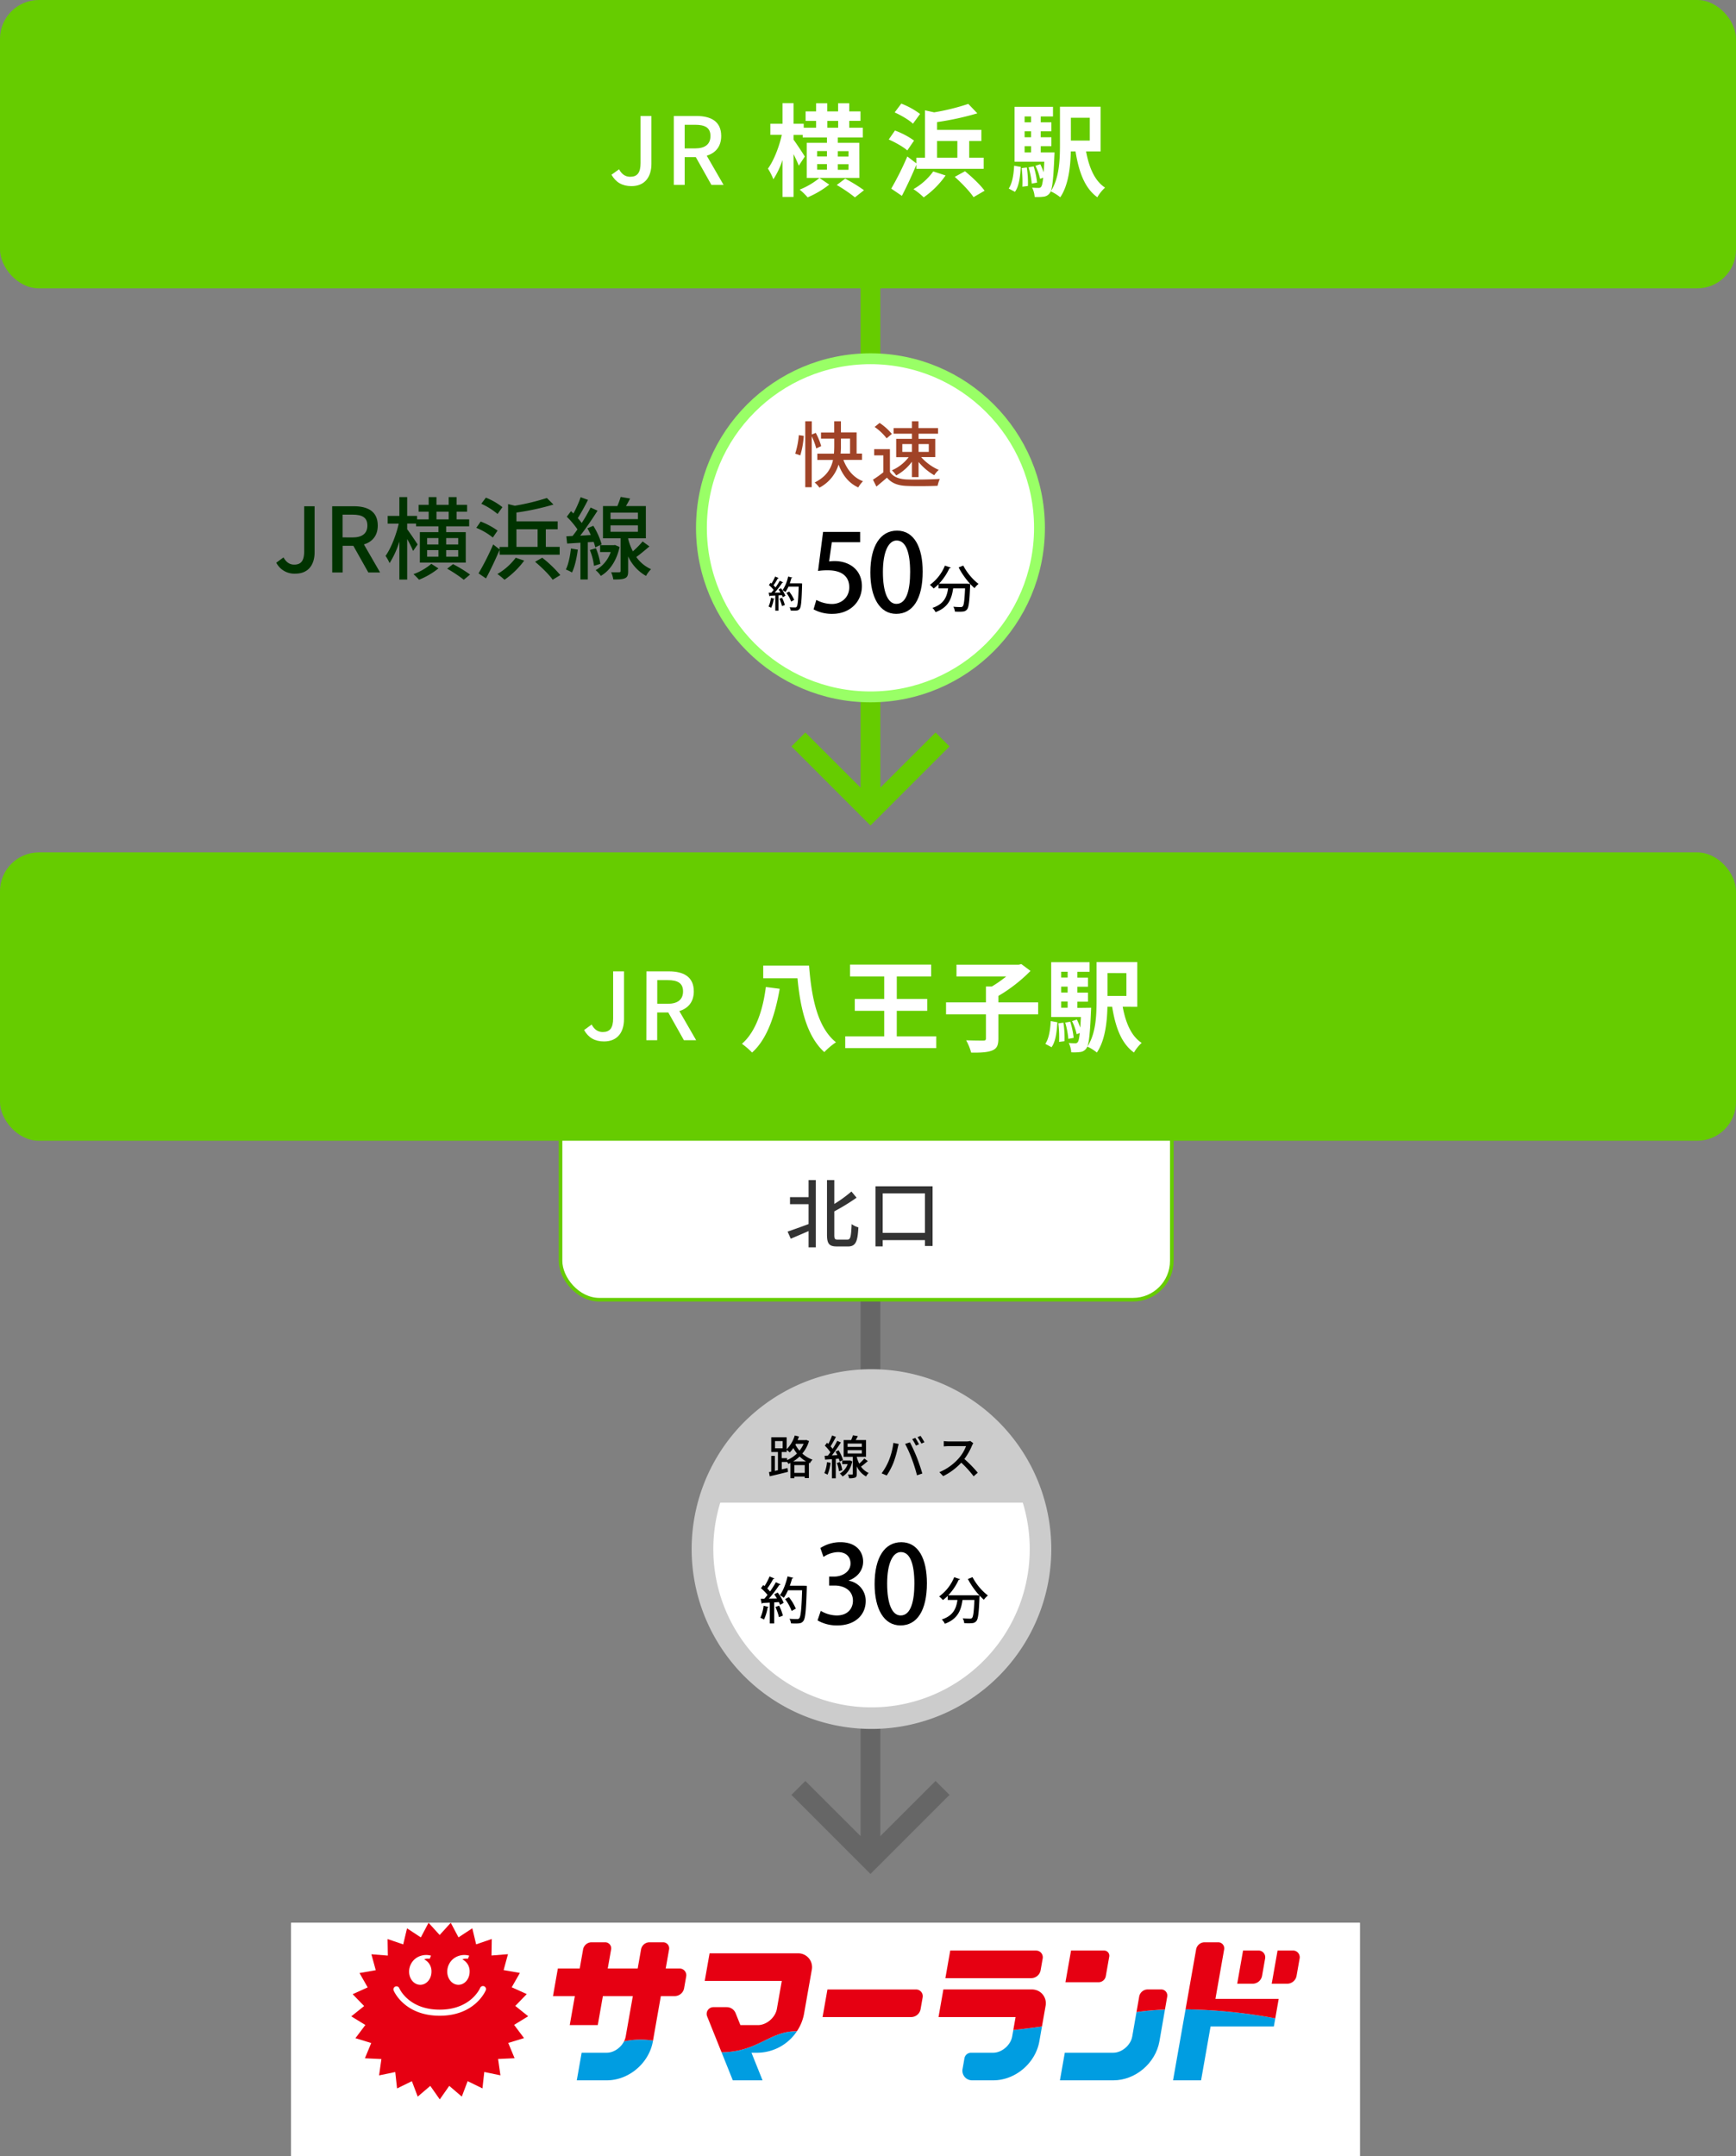 <svg xmlns="http://www.w3.org/2000/svg" xmlns:xlink="http://www.w3.org/1999/xlink" width="960" height="1192" viewBox="0 0 960 1192">
  <rect x="0" y="0" width="960" height="1192" fill="#808080" stroke="none"/>
  <defs>
    <clipPath id="clip-path">
      <rect id="長方形_5" data-name="長方形 5" width="524.506" height="97.644" fill="none"/>
    </clipPath>
  </defs>
  <g id="グループ_4" data-name="グループ 4" transform="translate(194.247 1063)">
    <g id="train_route_4" transform="translate(-193.947 -1064.4)">
      <path id="パス_423" data-name="パス 423" d="M524.77,993.7l-7.71-7.7-30.54,30.48V649.78H475.59v366.7L445.05,986l-7.7,7.7,43.71,43.71Z" fill="#666"/>
      <rect id="長方形_22" data-name="長方形 22" width="338.03" height="159.41" rx="21.46" transform="translate(309.67 560.53)" fill="#fff" stroke="#6c0" stroke-miterlimit="10" stroke-width="2"/>
      <path id="パス_424" data-name="パス 424" d="M328.65,1077.95l-.11,14.05,8.92-14.02h6.46l.45,13.91,8.06-13.97h5.79l-12.36,19.49-6.4.01-.47-14.24-8.93,14.18h-6.59l-.89-19.41Z" fill="#005ca1"/>
      <path id="パス_425" data-name="パス 425" d="M374.74,1077.94h-6.92l-14.94,19.44h5.68l3.1-4.1h10l.72,4.08h5.93Zm-10.47,11.86,5.74-7.55,1.16,7.55Z" fill="#005ca1"/>
      <path id="パス_426" data-name="パス 426" d="M405.66,1077.98l-1.01,3.43-7.65-.01-4.57,15.99-5.96.03,4.57-15.99h-7.73l1.11-3.45Z" fill="#005ca1"/>
      <path id="パス_427" data-name="パス 427" d="M402.19,1097.44l5.62-19.49h17.66l-.94,3.43-11.7.03-1.25,4.22h10.98l-.94,3.43H410.61l-1.38,4.79,12.18.02-1.01,3.55Z" fill="#005ca1"/>
      <path id="パス_428" data-name="パス 428" d="M448.45,1080.56c-.75-2-3.88-2.64-7.29-2.64h-11.5l-5.52,19.48H430l2.22-7.82h5.46c1.45,0,2.08.61,1.55,3.43a31.44,31.44,0,0,0-.33,4.33h6.57c-.66-.63-.5-2.45-.47-3.16s.29-2.61.33-3.84c.06-1.55-.66-2.23-2.6-2.75C448.53,1086.17,449.2,1082.55,448.45,1080.56Zm-10.7,5.56h-4.52l1.36-4.72h3.58c1.31,0,3.56,0,4,1.12.46,1.35-.79,3.48-4.42,3.6Z" fill="#005ca1"/>
      <path id="パス_429" data-name="パス 429" d="M478,1077.94h-6.88L456,1097.39h5.8l3.1-4.1h9.93l.75,4.16h5.93Zm-10.43,11.8,5.71-7.49,1.11,7.49Z" fill="#005ca1"/>
      <path id="パス_430" data-name="パス 430" d="M508.21,1081.16c-1.86-2.79-6.64-3.21-9.37-3.21h-9.59l-5.49,19.45h8.1c5.83,0,9.62-1.15,12.19-2.86C507.67,1092.12,511.07,1085.44,508.21,1081.16Zm-7.82,10.3c-2.11,2-4.23,2.36-9.76,2.45.39-1.45,3.55-12.48,3.55-12.48h3c2.05.11,3.66.25,4.88,1.36,2.05,1.93.2,6.93-1.67,8.67Z" fill="#005ca1"/>
      <path id="パス_431" data-name="パス 431" d="M519.46,1077.98l2.39,14.7,10.78-14.76,5.9-.01-15.13,19.51h-6.24l-4.05-19.44Z" fill="#005ca1"/>
      <path id="パス_432" data-name="パス 432" d="M540.39,1077.92h17.82l-1.02,3.46-11.79.01-1.21,4.16h11.06l-1,3.51-11.1-.02-1.38,4.79,12.29.02-1.09,3.54-18.09.01Z" fill="#005ca1"/>
      <path id="パス_433" data-name="パス 433" d="M557.02,1097.34l5.51-19.42h8.51l5.38,14.62,4.16-14.67h5.49l-5.48,19.44h-8.13l-5.49-15.47-4.37,15.49Z" fill="#005ca1"/>
      <path id="パス_434" data-name="パス 434" d="M587.29,1081.29l.97-3.45,21.45.03-.97,3.46h-7.78l-4.66,16.01h-5.94l4.58-16.04Z" fill="#005ca1"/>
      <path id="パス_435" data-name="パス 435" d="M612.48,1077.87h5.79s-2.93,10.46-3.46,12.7a2.84,2.84,0,0,0,1.33,3.4c1,.46,5.15.85,7.29-.73a7.35,7.35,0,0,0,2.25-3.43c.55-1.72,3.46-11.91,3.46-11.91h5.91s-2.78,9.81-3.5,12.23c-1.3,4.38-5.34,6.5-10.31,7.35-2.81.48-8.2.35-10.78-1.85-2.06-1.75-1.88-4.2-1.3-6.23C609.63,1087.73,612.48,1077.87,612.48,1077.87Z" fill="#005ca1"/>
      <path id="パス_436" data-name="パス 436" d="M656.94,1079.23c-1.24-.93-4.38-1.31-5.4-1.34s-12,0-12,0L634,1097.26h5.92l2.2-7.64h5.73a1.47,1.47,0,0,1,1.36,1.82,40.932,40.932,0,0,0-.47,5.8h6.43a3.291,3.291,0,0,1-.55-2.13c0-1.14.41-3.35.36-5.09-.05-1.37-.92-2-2.55-2.42,2.05-.38,4.61-1.91,5.38-3.46C658.39,1082.91,659,1080.78,656.94,1079.23Zm-6.4,6a7.119,7.119,0,0,1-3.52.87c-1.14.05-3.91,0-3.91,0l1.33-4.68h4.77c1,0,2.21.27,2.61,1.17a2.52,2.52,0,0,1-1.28,2.66Z" fill="#005ca1"/>
      <path id="パス_437" data-name="パス 437" d="M663.15,1077.89l17.69-.01-1.06,3.44-11.59.01-1.26,4.18,11.05.01-1.04,3.43H665.92l-1.37,4.86,12.18-.01-.99,3.51-18.22.03Z" fill="#005ca1"/>
      <path id="パス_438" data-name="パス 438" d="M358.61,1141.46l-12.36.02v-2.89h-4.96v2.87l-11.64.02-.03,3.58,28.99.01Z" fill="#e50012"/>
      <path id="パス_439" data-name="パス 439" d="M354.6,1156.67v-10.18H333.26v10.24h8.39v7.49h-3.47c.36.57.63,1.34.89,1.83a10.633,10.633,0,0,1,.47,2.09,38.979,38.979,0,0,0,4.05-.3,2.82,2.82,0,0,0,2.49-2.94c.06-.84,0-8.25,0-8.25Zm-17.08-3.43v-3.13H350.2v3.09Z" fill="#e50012"/>
      <path id="パス_440" data-name="パス 440" d="M340,1160.1c-.45-.46-3-2.61-3-2.61a40.089,40.089,0,0,1-8.2,6.4,8.553,8.553,0,0,1,2.58,3.21,36.287,36.287,0,0,0,8.62-7Z" fill="#e50012"/>
      <path id="パス_441" data-name="パス 441" d="M350.6,1157.46l-3.05,2.78a29.929,29.929,0,0,0,9.54,7.13,9.229,9.229,0,0,1,.8-2,13.816,13.816,0,0,1,1.31-1.89,24.192,24.192,0,0,1-8.6-6.02Z" fill="#e50012"/>
      <path id="パス_442" data-name="パス 442" d="M378,1117.68s.8-4.58,1.22-7.1c1.63-9.84,15.45-8.11,13.69,2.23l-.83,4.82h13.63s.73-4.58,1.31-7.44c1.93-9.5,15.23-7.44,13.64,2.53-.47,2.91-.95,5-.95,5h5.22c10.16,0,9.72,13.19.52,13.53-2.88.11-5.51.11-8.09.11-3.19,21.75-20.48,35.52-40.86,35.52h-8.67l2.55-14.49h18.71c-5.51,0,10.27,1.39,11.89-7.94.77-4.5,2.34-13.17,2.34-13.17H389.58l-2.1,11.82H373.4l2.16-11.79H365.51l2.42-13.58Z" fill="#e50012"/>
      <path id="パス_443" data-name="パス 443" d="M482.4,1108c4.32,0,7.79,3,7.54,7.37-.53,9.28-5.17,23.76-14.33,31.56a32.781,32.781,0,0,1-11.47,6.59l9.13,13.42H456.71s-15.72-23.12-17.93-26.46c-5.67-8.57,5.87-15.77,11.47-7.65,1.59,2.3,4.41,6.5,4.41,6.5h9c4.29,0,7.25-1.7,8-5.66.47-2.4,2.3-12.12,2.3-12.12H433.3l2.44-13.56S476.36,1108,482.4,1108Z" fill="#e50012"/>
      <path id="パス_444" data-name="パス 444" d="M533.18,1126.27c9.9,0,10.35,13.62-.31,13.61H488.25l2.38-13.58Z" fill="#e50012"/>
      <path id="パス_445" data-name="パス 445" d="M590.69,1108c10.33,0,10.2,13.58-.12,13.53H545.29l2.47-13.62Z" fill="#e50012"/>
      <path id="パス_446" data-name="パス 446" d="M589.41,1126.21c3.43,0,7.94,2.57,7.18,8-1.68,11.9-11.51,32.51-39.91,32.51H537.22l2.52-14.52h30.63c3,0,7.14-1.25,8-5.27.49-2.38,1.36-7.09,1.36-7.09H542.06l2.4-13.56Z" fill="#e50012"/>
      <path id="パス_447" data-name="パス 447" d="M606.87,1111.97l-.48-2.66,2.57,1.1-.01-2.71,2.27,1.51.45-2.73,1.96,1.92.91-2.56,1.56,2.16,1.37-2.35,1.16,2.42,1.8-2.12.7,2.64,2.14-1.75.22,2.69,2.49-1.41-.27,2.71,2.65-.92-.72,2.59,2.77-.44-1.18,2.42,2.82.06-1.56,2.17,2.71.51-1.9,1.9,2.63.98-2.24,1.55,2.44,1.35-2.48,1.2,2.13,1.76-2.66.69,1.77,2.11-2.74.24,1.44,2.38-2.8-.16,1.04,2.62-2.72-.71.48,2.77-2.56-1.22.18,2.89-2.35-1.63-.47,2.71-1.99-1.9-.93,2.54-1.6-2.12-1.34,2.38-1.15-2.39-1.78,2.04-.72-2.59-2.1,1.78-.27-2.7-2.46,1.34.27-2.68-2.7.97.72-2.67-2.79.44,1.15-2.47-2.82-.03,1.59-2.19-2.8-.47,1.95-1.95-2.63-.91,2.27-1.61-2.57-1.34,2.62-1.22-2.19-1.79,2.69-.71-1.83-2.09,2.77-.24-1.36-2.35,2.77.16-.99-2.51Z" fill="#e50012"/>
      <path id="パス_448" data-name="パス 448" d="M624.1,1152.17c13.33-.07,13.94-7.61,14.16-9,.73-4.35,2.45-14.18,3.55-20.55,1.8-10.44,15.21-7.65,13.56,1.77-.31,1.71-1.19,6.94-1.7,10-1.14,6.83-9.88,32.26-40.8,32.26H595.13l2.5-14.46S619,1152.2,624.1,1152.17Z" fill="#e50012"/>
      <path id="パス_449" data-name="パス 449" d="M661.14,1113.94c1.74-9.13,15.4-7.71,13.66,2.72-.4,2.36-2,10.32-2,10.32h33.09c9.36,0,10.2,13.61-.83,13.58H670.37l-4.94,26.24h-14S660.54,1117.06,661.14,1113.94Z" fill="#e50012"/>
      <path id="パス_450" data-name="パス 450" d="M693.67,1108.85a6.63,6.63,0,0,1,6.65,6.62v.12a6.78,6.78,0,1,1-6.65-6.74Z" fill="#e50012"/>
      <path id="パス_451" data-name="パス 451" d="M709.81,1108.81a6.63,6.63,0,0,1,6.63,6.65v.12a6.82,6.82,0,1,1-6.63-6.77Z" fill="#e50012"/>
      <path id="パス_452" data-name="パス 452" d="M349,1123.94h6.85v-12.4H346v-1.12h12.59v-3.54H346v-2.67h-4.18v2.72h-12v3.53h12v1h-8.81v12.38h5.63c-1.3,1.45-7.4,4.55-9.84,5.69.58.71.78,1,1.3,1.56a21.446,21.446,0,0,1,1.31,1.87,61.658,61.658,0,0,0,10.42-6.18v6.58h4.16v-6.74c.83.87,6.79,5,11,6.07a7.569,7.569,0,0,1,1.64-2.42,9.088,9.088,0,0,0,1.36-1.23,35.672,35.672,0,0,1-10.99-5.1Zm-12-9.37h4.77v1.37H337Zm4.82,5.85h-4.88v-1.56h4.88Zm4.26-5.85h5.59v1.37h-5.59Zm0,4.29h5.55v1.56h-5.55Z" fill="#e50012"/>
      <path id="パス_453" data-name="パス 453" d="M252.59,1136.33l-5.21,3.71,6,2.12-4.49,4.46,6.38,1.09-3.66,5.18,6.49-.17-2.77,5.83,6.42-1.25-1.66,6,6.15-2.23-.6,6.26,5.65-3.32.55,6.32,4.83-4.14,1.66,6,4.16-4.9,2.66,5.77,3.21-5.5,3.66,5,2.16-6,4.44,4.36,1.17-6.21,5.26,3.54-.17-6.43,5.77,2.62-1.16-6.15,6.2,1.63-2.32-6,6.37.49-3.33-5.5,6.38-.49-4.21-4.9,6.21-1.64-5.05-4.08,5.77-2.67-5.6-3.16,5.26-3.54-6.09-2.12,4.49-4.47-6.44-1,3.72-5.18H314.4l2.72-5.66-6.37,1.2,1.6-6.1-6,2.29.61-6.26-5.6,3.21-.55-6.27-4.94,4.2-1.66-6.1-4.1,5-2.72-5.78-3.16,5.55-3.71-5.11-2.16,6-4.44-4.47-1.05,6.33-5.27-3.6-.05,6.26-5.72-2.45,1.22,6.21-6.2-1.74,2.21,6-6.26-.44,3.27,5.45-6.38.6,4.22,4.84-6.21,1.69,5.05,4-5.83,2.72Zm21.73-22.3a4.67,4.67,0,0,1,3.7-2.25,4.83,4.83,0,0,1,4,2.14,5.32,5.32,0,0,1,1,3.2,7.573,7.573,0,0,1-.11,1.26,6.25,6.25,0,0,1-2.24,3.8,4.3,4.3,0,0,0,1.85-1.21l.21-.2c.53-.49,2.85-3.31,3.67-4.4,2.36-3.11,4.93-6.12,8.2-5.77,2.61-.18,4.43,2,5.27,4.09a7.16,7.16,0,0,1-1.19,6.7,4.77,4.77,0,0,1-3.26,1.5,4.119,4.119,0,0,1-3-1.17,6.34,6.34,0,0,1-1.87-4.54,5.33,5.33,0,0,1,.55-2.45,6.19,6.19,0,0,1,2.88-2.84,4,4,0,0,0-2.62,1,25.09,25.09,0,0,0-4.6,5.09c-.6.79-3.67,4.76-5.5,5.41a5.63,5.63,0,0,1-5.41-.76c-1.95-1.69-3.66-5.44-1.53-8.63Zm-7.58,1.12a.75.75,0,0,1,.73-.19,1.2,1.2,0,0,1,.74.93,24,24,0,0,0,4,8,18.47,18.47,0,0,0,9.05,6.25,16.69,16.69,0,0,0,11.38-.64,19.09,19.09,0,0,0,9.5-8.77,28.246,28.246,0,0,0,2.09-5.06.91.91,0,0,1,1.1-.64c.36.1.69.51.45,1.34a25.32,25.32,0,0,1-4.1,8.15,22.069,22.069,0,0,1-9.24,6.87,20.39,20.39,0,0,1-10.56.57A18.709,18.709,0,0,1,274,1128a23.629,23.629,0,0,1-7.46-11.74,1.12,1.12,0,0,1,.2-1.11Z" fill="#e50012"/>
      <path id="パス_454" data-name="パス 454" d="M524.77,414.06l-7.71-7.71-30.54,30.49V70.14H475.59v366.7l-30.54-30.49-7.7,7.71,43.71,43.71Z" fill="#6c0"/>
      <circle id="楕円形_9" data-name="楕円形 9" cx="93.47" cy="93.47" r="93.47" transform="translate(387.59 199.73)" fill="#fff" stroke="#9f6" stroke-miterlimit="10" stroke-width="6"/>
      <rect id="長方形_23" data-name="長方形 23" width="960" height="159.41" rx="21.46" transform="translate(-0.3 472.65)" fill="#6c0"/>
      <rect id="長方形_24" data-name="長方形 24" width="960" height="159.41" rx="21.46" transform="translate(-0.3 1.4)" fill="#6c0"/>
      <circle id="楕円形_10" data-name="楕円形 10" cx="93.47" cy="93.47" r="93.47" transform="translate(388.16 764.33)" fill="#fff"/>
      <path id="パス_455" data-name="パス 455" d="M481.63,758.36A99.44,99.44,0,1,0,581.06,857.8a99.442,99.442,0,0,0-99.43-99.437Zm0,186.95A87.52,87.52,0,0,1,398,832.15H565.3a87.52,87.52,0,0,1-83.67,113.16Z" fill="#ccc"/>
      <path id="パス_456" data-name="パス 456" d="M446.84,653.82h4V691h-4v-9c-3.47,1.51-7,3-9.85,4.22l-1.75-3.93c2.87-1,7.26-2.54,11.6-4.17V667.13H436.57v-3.88h10.27Zm21.49,32.88c1.79,0,2-1.8,2.33-8.55a11.792,11.792,0,0,0,3.72,1.79c-.38,7.72-1.42,10.56-5.72,10.56h-6.18c-4.21,0-5.46-1.46-5.46-6.51V653.82h4.05V667a73.764,73.764,0,0,0,9.47-6.88l2.84,3.42a115.754,115.754,0,0,1-12.31,7.55v13c0,2.26.29,2.63,2,2.63Z" fill="#333"/>
      <path id="パス_457" data-name="パス 457" d="M515.41,657.24v33H511.2V687H487.83v3.47h-4V657.24ZM511.2,683V661.16H487.83V683Z" fill="#333"/>
      <path id="パス_458" data-name="パス 458" d="M152.48,312.48l4-2.93c1.54,2.83,3.53,4,5.92,4,3.67,0,5.51-2,5.51-7.36V281.28h5.76v25.44c0,6.56-3.18,11.82-10.63,11.82A11.21,11.21,0,0,1,152.48,312.48Z" fill="#030"/>
      <path id="パス_459" data-name="パス 459" d="M183.39,281.28h12c7.55,0,13.21,2.74,13.21,10.64,0,5.66-3,9-7.65,10.48l8.94,15.5h-6.5l-8.3-14.76h-5.91V317.9h-5.76Zm11.27,17.24c5.32,0,8.2-2.18,8.2-6.6s-2.88-6-8.2-6h-5.51v12.57Z" fill="#030"/>
      <path id="パス_460" data-name="パス 460" d="M228.15,306a64.059,64.059,0,0,0-3.28-6.6v22.4h-4.32v-21a49.049,49.049,0,0,1-5.41,11.92,23.858,23.858,0,0,0-2.24-4c3-4.13,5.86-11.48,7.3-17.84h-6.11V286.6h6.46V276.22h4.32V286.6h5.47v1.94h6.41v-4.27h-5.57v-3.78h5.57v-4.27h4.32v4.27h6.75v-4.27h4.38v4.27H258v3.78h-5.8v4.27h6.95v3.82H246.43v3.23h10.83v16.84H231.88V295.59h10.28v-3.23H229.79v-1.49h-4.92V294c1.35,1.74,5,7.16,5.77,8.4Zm14,9.64a41.41,41.41,0,0,1-10.73,6.26,30.843,30.843,0,0,0-3.08-3.08,32.311,32.311,0,0,0,9.89-5.71ZM235.9,302.4h6.26v-3.53H235.9Zm0,6.75h6.26v-3.62H235.9Zm5.17-20.61h6.75v-4.27h-6.75Zm5.36,10.33v3.53h6.66v-3.53Zm6.66,6.66h-6.66v3.62h6.66Zm-2.88,7.75a74.192,74.192,0,0,1,9.44,5.76l-3.48,2.88a72.07,72.07,0,0,0-9.19-6.11Z" fill="#030"/>
      <path id="パス_461" data-name="パス 461" d="M272.23,298.57a36.61,36.61,0,0,0-9.14-5.36l2.43-3.48a43,43,0,0,1,9.34,5Zm3.73,6.86c-2.24,5.21-5,11.08-7.51,15.75l-4.12-2.79a144.828,144.828,0,0,0,8.1-16l3.53,2.73v-1.34h4.71V280.09l3.73.9a127.411,127.411,0,0,0,17.73-4.27l3.63,3.62a138.373,138.373,0,0,1-20.47,4.42v4.87H308.1V294h-6.56v9.74h7.65v4.32H276Zm-1.1-19.87a39.349,39.349,0,0,0-9-5.66l2.53-3.38a37.16,37.16,0,0,1,9.15,5.26Zm14.71,25.78a46,46,0,0,1-10.88,10.58,38.593,38.593,0,0,0-3.93-3.18,34,34,0,0,0,10.14-9Zm-4.28-7.6H297V294H285.29Zm14.26,6a66.319,66.319,0,0,1,10,9.59l-4.23,2.58c-1.88-2.78-6.16-6.95-9.73-9.93Z" fill="#030"/>
      <path id="パス_462" data-name="パス 462" d="M319.24,305.28c-.65,4.67-1.69,9.49-3.23,12.62a24,24,0,0,0-3.38-1.64c1.44-3,2.33-7.4,2.78-11.63Zm5.51-4.12v20.61h-4.07V301.45c-2.69.15-5.17.35-7.36.45l-.44-4,3.48-.2c.84-1.09,1.78-2.34,2.68-3.63a47.841,47.841,0,0,0-5.91-7l2.33-3.08c.45.4.9.84,1.34,1.29a60.106,60.106,0,0,0,4-9l4.07,1.49c-1.74,3.38-3.88,7.35-5.66,10.08a30.4,30.4,0,0,1,2.18,2.69,90.208,90.208,0,0,0,4.92-8.55l3.83,1.74c-2.79,4.42-6.36,9.69-9.59,13.81l5.86-.35a37,37,0,0,0-1.89-3.72l3.28-1.39a40.609,40.609,0,0,1,4.62,10.28L328.89,304a26.642,26.642,0,0,0-.89-3Zm4.47,3.33a38,38,0,0,1,2.48,8.64l-3.52,1.09a33.739,33.739,0,0,0-2.29-8.74Zm13.12-.7c-1.74,7.85-5.52,13.16-10.39,16a14.09,14.09,0,0,0-2.88-3.18,18.16,18.16,0,0,0,8.35-10h-5.86v-3.82h7.6l.64-.1Zm16.49-.3c-2.34,2-5,4.22-7.25,5.86a19.81,19.81,0,0,0,8.14,6.71,18,18,0,0,0-2.78,3.73A23.72,23.72,0,0,1,347.06,309v8.14c0,2.09-.3,3.28-1.74,3.93s-3.43.69-6.46.69a16.9,16.9,0,0,0-1.19-4c2,.05,3.87.05,4.47,0s.74-.15.74-.7V299h-9.74V281.19h7.95a42.006,42.006,0,0,0,1.84-5.07l5.22.89c-.75,1.44-1.54,2.89-2.29,4.18h11V299h-9.78v.35a33.639,33.639,0,0,0,2.58,6.85,49.375,49.375,0,0,0,5.41-5.46Zm-21.51-15.1h15.15v-3.58H337.32Zm0,7h15.15v-3.57H337.32Z" fill="#030"/>
      <path id="パス_463" data-name="パス 463" d="M475.35,295.47v5.69H459.69l-1.48,10.61c.89-.06,1.72-.18,3-.18,8.12,0,15.12,4.75,15.12,13.88,0,8.6-6.59,15.3-16.31,15.3a21.209,21.209,0,0,1-10.43-2.49l1.54-5.22a18.49,18.49,0,0,0,8.65,2.25c5,0,9.55-3.44,9.55-9.25s-3.91-9.37-11.86-9.37a33.358,33.358,0,0,0-5.4.36l2.79-21.58Z"/>
      <path id="パス_464" data-name="パス 464" d="M481,317.88c0-14.59,5.52-23.12,14.76-23.12,9.43,0,14.18,9.13,14.18,22.64,0,15.12-5.46,23.37-14.65,23.37S481,331.58,481,317.88Zm22-.24c0-10.61-2.26-17.43-7.47-17.43-4.51,0-7.59,6.29-7.59,17.43s2.73,17.61,7.47,17.61C501.26,335.25,503,326.89,503,317.64Z"/>
      <path id="パス_465" data-name="パス 465" d="M428,332.41c-.06.14-.18.22-.42.2a17.259,17.259,0,0,1-1.45,4.83,7.853,7.853,0,0,0-1.42-.71,15.929,15.929,0,0,0,1.3-4.8Zm4.79-9.05c-.08.14-.24.2-.5.2a51.8,51.8,0,0,1-4.21,5.51l3.24-.06c-.34-.58-.72-1.16-1.08-1.69.6-.32,1-.5,1.36-.7a17.34,17.34,0,0,1,2.42,4.14c-.63.36-1.05.59-1.47.81a7.766,7.766,0,0,0-.46-1.11l-1.89.12V339h-1.77v-8.35c-1.11.06-2.11.12-2.92.14a.36.36,0,0,1-.32.28l-.42-2h1.46a17.376,17.376,0,0,0,1.29-1.55,18.2,18.2,0,0,0-2.61-2.67l.9-1.27c.16.14.34.28.53.43a26.91,26.91,0,0,0,2-3.86l2,.82a.51.51,0,0,1-.51.18,31.148,31.148,0,0,1-2.37,3.82,14.571,14.571,0,0,1,1.11,1.19,43.451,43.451,0,0,0,2.33-3.7Zm-.66,13.11a23.1,23.1,0,0,0-1.41-4.08l1.49-.5a22,22,0,0,1,1.5,4Zm10.13-12.59,1,.09v.62C443,333.84,442.7,337,441.9,338c-.65.85-1.29,1-3.08,1-.58,0-1.25,0-1.89-.06a3.93,3.93,0,0,0-.6-1.81c1.33.1,2.53.1,3,.1a1,1,0,0,0,.89-.33c.6-.66.9-3.67,1.15-11.19h-5.65a16.888,16.888,0,0,1-1.69,3,12,12,0,0,0-1.57-1.06,21.241,21.241,0,0,0,3.08-7.5l2.31.58a.47.47,0,0,1-.51.24,27.86,27.86,0,0,1-.9,2.92h5.39Zm-6.15,4.57a20.079,20.079,0,0,1,2.77,4.62l-1.67.89a19.7,19.7,0,0,0-2.63-4.75Z"/>
      <path id="パス_466" data-name="パス 466" d="M532.38,314.08a31.49,31.49,0,0,0,8.44,10.14,13.6,13.6,0,0,0-2.22,2.33,29.842,29.842,0,0,1-2.36-2.31,4.492,4.492,0,0,1-.06.86c-.36,8.84-.75,12.12-1.72,13.23a3.06,3.06,0,0,1-2.33,1.16,14,14,0,0,1-1.75.09c-.81,0-1.72,0-2.64-.09a6.08,6.08,0,0,0-.86-2.66c1.72.16,3.33.19,4,.19a1.46,1.46,0,0,0,1.19-.39c.67-.69,1-3.36,1.31-9.94h-6.59c-.77,5.19-2.25,10.39-9.75,13.14a8.78,8.78,0,0,0-1.69-2.36c6.53-2.17,8-6.28,8.64-10.78h-5.31v-2.28a25.949,25.949,0,0,1-2.66,2.33,21.931,21.931,0,0,0-2.09-2,24.57,24.57,0,0,0,8.31-10.64l3.28,1.11a.73.73,0,0,1-.78.31,31.489,31.489,0,0,1-5.78,8.58h15.78l1.5.14a42.73,42.73,0,0,1-6.42-9.14Z"/>
      <path id="パス_467" data-name="パス 467" d="M439.44,252.19a45.392,45.392,0,0,0,2-10.22l2.74.4a47.77,47.77,0,0,1-1.91,10.78Zm11.65-2.86a38.35,38.35,0,0,0-2.51-6.72v28.15H445V234.3h3.62v7.32l2.19-.92a36.14,36.14,0,0,1,3,7.32Zm15,6.32c2.06,5.41,5.56,9.82,10.85,11.81a14.87,14.87,0,0,0-2.62,3.42c-5.29-2.39-8.71-6.84-10.9-12.64A21.41,21.41,0,0,1,452.84,271a15.481,15.481,0,0,0-2.63-2.86c6.56-3.26,9.15-7.8,10.14-12.45h-8.67v-3.5h9.19c.12-1.51.16-3,.16-4.41v-3.86h-7.32V240.5H461v-6.2h3.73v6.16h8.67v11.69h3v3.5Zm-1.36-7.91a34.874,34.874,0,0,1-.19,4.41h5.24v-8.27h-5.05Z" fill="#a04327"/>
      <path id="パス_468" data-name="パス 468" d="M491.83,262.29c1.75,2.74,5,4,9.39,4.18s13.24,0,18.2-.28a17.108,17.108,0,0,0-1.23,3.78c-4.49.2-12.48.27-17,.07-5-.19-8.46-1.51-11-4.57-1.87,1.63-3.78,3.22-5.84,4.93l-1.91-3.81a61.4,61.4,0,0,0,5.76-4.1v-9.34h-5.09v-3.42h8.71ZM490,243.72a29.689,29.689,0,0,0-6.64-6.28l2.75-2.22a30.94,30.94,0,0,1,6.79,6.08Zm14,12.93a26.66,26.66,0,0,1-8.71,7.59,13.1,13.1,0,0,0-2.39-2.82,23.54,23.54,0,0,0,9.31-7.28h-6.92V244H504v-2.82H493.86v-3.1H504V234.3h3.62v3.78h10.81v3.1H507.66V244h9.22v10.1h-7.79a27.89,27.89,0,0,0,9.74,7.08,14.592,14.592,0,0,0-2.51,2.94,32,32,0,0,1-8.66-7.32v8.35H504Zm-5.33-5.41H504V246.9h-5.33Zm9-4.34v4.34h5.64V246.9Z" fill="#a04327"/>
      <path id="パス_469" data-name="パス 469" d="M430.87,548.06c-2.27,12.78-6.28,27.23-15.28,35.23a42.371,42.371,0,0,0-5.61-4.84c8.28-7.11,11.84-20.33,13.23-31.39Zm16.23-12.83c1.33,17.22,4.5,34.06,14.89,42.39a39.2,39.2,0,0,0-6.45,5.44c-9.89-9-13.33-24.77-14.83-40.83H421.76v-7Z" fill="#fff"/>
      <path id="パス_470" data-name="パス 470" d="M517.45,574.34v6.5H467.11v-6.5h21.56V560.23H472.39v-6.56h16.28V541.23H469.78v-6.56h44.84v6.56h-19v12.44h16.84v6.56H495.61v14.11Z" fill="#fff"/>
      <path id="パス_471" data-name="パス 471" d="M573.8,562.18h-22v13.33c0,3.83-.83,5.61-3.5,6.67s-6.5,1.22-11.56,1.16a30,30,0,0,0-2.77-6.83c3.83.17,8.11.17,9.39.17s1.55-.28,1.55-1.28V562.18H522.85v-6.62h22.06v-8.78h3.28a68.282,68.282,0,0,0,7.95-5.55H528.63v-6.5H563l1.5-.34,5.06,3.78A86.668,86.668,0,0,1,551.8,552v3.55h22Z" fill="#fff"/>
      <path id="パス_472" data-name="パス 472" d="M577.76,578.51c2-3,2.72-7.72,3-12.61l3.66.66c-.33,5.23-.89,10.56-3.22,13.78Zm25.34-20s-.06,1.5-.11,2.23c-.56,13.33-1.23,18.61-2.56,20.28A4.69,4.69,0,0,1,597.1,583a27.628,27.628,0,0,1-5,.17,13.89,13.89,0,0,0-1.39-5.17,31.077,31.077,0,0,0,3.5.17,1.58,1.58,0,0,0,1.5-.67c.44-.56.78-2,1.11-5l-1.72.67a30.89,30.89,0,0,0-2.56-7.23l2.67-.89a41.79,41.79,0,0,1,1.89,4.5c.11-1.66.22-3.61.33-5.89H581V533.34h21.23v5.33h-6.78v3.23h5.89v5h-5.89v3.27h5.89v5h-5.89v3.44Zm-15.34,8.28a54.77,54.77,0,0,1,.61,10.23l-3,.39a66.449,66.449,0,0,0-.39-10.28Zm-1.22-28.17v3.23h3.56v-3.23Zm3.56,8.23h-3.56v3.27h3.56Zm-3.56,11.66h3.56v-3.44h-3.56Zm5,7.73a44.646,44.646,0,0,1,1.89,8.94l-2.94.56a45.691,45.691,0,0,0-1.73-9Zm29-8.28c1.61,8.78,4.73,16.28,10.5,20a22.206,22.206,0,0,0-4.27,5.33c-7-5.05-10.23-14-12.06-25.33H612.1c-.17,8.39-1.28,18.67-5.84,25.33a24.392,24.392,0,0,0-5.27-3.28c4.72-7,5.11-17.39,5.11-25.44V533.28h22.5V558Zm-8.39-18.61V552H622.6V539.4Z" fill="#fff"/>
      <path id="パス_473" data-name="パス 473" d="M322.7,570.86l4.18-3.05c1.61,3,3.67,4.14,6.15,4.14,3.83,0,5.74-2.07,5.74-7.65V538.41h6v26.46c0,6.82-3.31,12.29-11.06,12.29C328.59,577.16,325.08,575.05,322.7,570.86Z" fill="#fff"/>
      <path id="パス_474" data-name="パス 474" d="M357.17,538.41h12.45c7.86,0,13.75,2.84,13.75,11.06,0,5.89-3.16,9.4-8,10.9l9.3,16.12H377.9l-8.63-15.34h-6.15v15.34h-6Zm11.73,17.93c5.53,0,8.52-2.28,8.52-6.87s-3-6.21-8.52-6.21h-5.74v13.08Z" fill="#fff"/>
      <path id="パス_475" data-name="パス 475" d="M474.93,99.79H445.81V80.34H457V77.4H443.59V76h-5.06v2.62c1.5,2,5.39,7.89,6.23,9.33L441.42,93c-.61-1.66-1.72-4.05-2.89-6.39v23.67h-6.11V89.84a44.078,44.078,0,0,1-5.05,10.67,32.638,32.638,0,0,0-3-5.89c3.22-4.39,6.22-12.05,7.66-18.67H425.7V69.84h6.72V58.45h6.11V69.84h5.62V72H451V68.23h-5.8V63H451V58.5h6.16V63h6V58.5h6.17V63h6.22v5.22h-6.22V72h7.5v5.4H463v2.94h11.89Zm-16.67,3.67a52.3,52.3,0,0,1-11.95,7.05,35.6,35.6,0,0,0-4.39-4.27,42.1,42.1,0,0,0,10.95-6.45ZM451.54,87.9H457v-3h-5.44ZM457,95.23V92.12h-5.44v3.11ZM457.2,72h6V68.23h-6Zm9.89,28.17a88.51,88.51,0,0,1,10.39,6.39l-5,3.95a83.82,83.82,0,0,0-10.06-6.84Zm1.84-15.22H463v3h5.89Zm0,7.22H463v3.11h5.89Z" fill="#fff"/>
      <path id="パス_476" data-name="パス 476" d="M501.44,84.57c-2.16-1.95-6.72-4.5-10.27-6.06l3.44-4.94a43.74,43.74,0,0,1,10.56,5.55Zm5,7.89c-2.38,5.77-5.27,11.94-8,17.22l-5.89-4a162.788,162.788,0,0,0,8.89-17.78l5,3.83V88.57h4.78V62.4l5.06,1.11a123.389,123.389,0,0,0,18.89-4.67l5,5.22a158.36,158.36,0,0,1-22.28,4.84v4.28h24.5v6.16h-6.72v9.23h8v6.16H506.44Zm-1.88-22.67c-2.06-2-6.56-4.67-10.12-6.23l3.67-4.88A43.41,43.41,0,0,1,508.5,64.4ZM522.61,98.4a48.872,48.872,0,0,1-12.11,12.11,38.172,38.172,0,0,0-5.67-4.55,34.551,34.551,0,0,0,10.95-9.78Zm-4.72-9.83h11.22V79.34H517.89Zm15.45,7.5c3.72,3.05,8.55,7.55,10.83,10.78l-6.11,3.55c-2-3.05-6.61-7.89-10.39-11.22Z" fill="#fff"/>
      <path id="パス_477" data-name="パス 477" d="M557.52,105.63c2-2.95,2.73-7.73,3-12.62l3.66.67c-.33,5.22-.88,10.56-3.22,13.78Zm25.34-19.95s-.06,1.5-.11,2.22c-.56,13.34-1.22,18.61-2.56,20.28a4.7,4.7,0,0,1-3.33,1.95,26.871,26.871,0,0,1-5,.16,13.7,13.7,0,0,0-1.39-5.17,31.068,31.068,0,0,0,3.5.17,1.56,1.56,0,0,0,1.5-.67c.44-.55.78-2,1.11-5l-1.72.67a31,31,0,0,0-2.56-7.22l2.67-.89a39.874,39.874,0,0,1,1.89,4.5c.11-1.67.22-3.61.33-5.89H560.75V60.45H582v5.34h-6.78V69h5.89v5h-5.89v3.28h5.89v4.94h-5.89v3.45ZM567.52,94a55.633,55.633,0,0,1,.62,10.22l-3.06.39a65.259,65.259,0,0,0-.39-10.28ZM566.3,65.79V69h3.56V65.79ZM569.86,74H566.3v3.28h3.56ZM566.3,85.68h3.56V82.23H566.3Zm5,7.72a43.912,43.912,0,0,1,1.89,8.95l-2.94.55a45.691,45.691,0,0,0-1.73-9Zm29-8.28c1.61,8.78,4.72,16.28,10.5,20a22.059,22.059,0,0,0-4.28,5.34c-7-5.06-10.23-14-12.06-25.34h-2.61c-.17,8.39-1.28,18.67-5.83,25.34a24.308,24.308,0,0,0-5.28-3.28c4.72-7.06,5.11-17.39,5.11-25.45V60.4h22.5V85.12Zm-8.4-18.61V79.12h10.45V66.51Z" fill="#fff"/>
      <path id="パス_478" data-name="パス 478" d="M337.85,98l4.19-3c1.6,2.94,3.67,4.13,6.15,4.13,3.82,0,5.74-2.07,5.74-7.65V65.52h6V92c0,6.82-3.31,12.3-11.06,12.3C343.74,104.28,340.23,102.16,337.85,98Z" fill="#fff"/>
      <path id="パス_479" data-name="パス 479" d="M372.32,65.52h12.46c7.85,0,13.74,2.84,13.74,11.06,0,5.89-3.15,9.41-8,10.9l9.31,16.13H393.1l-8.63-15.35h-6.15v15.35h-6Zm11.73,17.93c5.53,0,8.53-2.27,8.53-6.87s-3-6.2-8.53-6.2h-5.73V83.45Z" fill="#fff"/>
      <path id="パス_480" data-name="パス 480" d="M447.08,798.09a19.219,19.219,0,0,1-3.7,6.9,16.65,16.65,0,0,0,5.63,3.38,9.759,9.759,0,0,0-1.47,2l-.52-.2v8.39h-2.3v-.82H439v.9h-2.19v-8.45c-.39.18-.75.36-1.14.52a8.994,8.994,0,0,0-.67-1.06h-3v4.09l3.21-.75.23,2.12c-3.54.9-7.29,1.81-10.08,2.45l-.41-2.32,1.24-.24v-8.7h2v8.29l1.71-.39V804.13h-3.7V796h8.52v6.62A18.51,18.51,0,0,0,439.2,795l2.32.57c-.23.67-.49,1.34-.77,2h4.39l.41-.11Zm-18.79,4h4.21v-4h-4.21Zm6.67,6.54a18,18,0,0,0,5.45-3.67,20.285,20.285,0,0,1-2-3,18.483,18.483,0,0,1-2,2.43,17,17,0,0,0-1.66-1.42v1.16h-2.79v3.42h3Zm10.49.72a18.253,18.253,0,0,1-3.57-2.74,19,19,0,0,1-3.56,2.74Zm-.73,6.33v-4.29H439v4.29Zm-4.93-16.07-.23.46a17.789,17.789,0,0,0,2.25,3.31,15.9,15.9,0,0,0,2.29-3.77Z"/>
      <path id="パス_481" data-name="パス 481" d="M459,810.1a23.12,23.12,0,0,1-1.68,6.57,11.819,11.819,0,0,0-1.75-.85,19.829,19.829,0,0,0,1.44-6.05Zm2.87-2.14v10.72h-2.12V808.12c-1.39.07-2.68.18-3.82.23l-.23-2.1,1.81-.1c.43-.57.92-1.21,1.39-1.89a25.448,25.448,0,0,0-3.07-3.64l1.21-1.6c.23.21.47.44.7.67a30.838,30.838,0,0,0,2.09-4.7l2.12.77a59.974,59.974,0,0,1-2.95,5.25,15.636,15.636,0,0,1,1.14,1.39,47.014,47.014,0,0,0,2.56-4.44l2,.9c-1.45,2.3-3.31,5-5,7.19l3.05-.18a18.484,18.484,0,0,0-1-1.94l1.7-.73a21.349,21.349,0,0,1,2.41,5.35l-1.84.86a14.393,14.393,0,0,0-.46-1.58Zm2.33,1.73a20.41,20.41,0,0,1,1.29,4.5l-1.83.57a17.851,17.851,0,0,0-1.19-4.55Zm6.82-.36c-.91,4.08-2.87,6.85-5.4,8.34a7.862,7.862,0,0,0-1.5-1.65,9.44,9.44,0,0,0,4.34-5.19h-3.05v-2h4l.33-.05Zm8.58-.16c-1.22,1.06-2.59,2.2-3.77,3.05a10.33,10.33,0,0,0,4.23,3.49,9.227,9.227,0,0,0-1.44,1.94,12.36,12.36,0,0,1-5.15-5.61v4.24c0,1.08-.15,1.71-.9,2a8.649,8.649,0,0,1-3.36.36,8.77,8.77,0,0,0-.62-2.07h2.32c.32,0,.39-.07.39-.36v-9.4h-5.06v-9.28h4.13a21.268,21.268,0,0,0,1-2.63l2.71.46c-.38.75-.8,1.5-1.19,2.17h5.71v9.28h-5.09V807a17.493,17.493,0,0,0,1.35,3.57,25.774,25.774,0,0,0,2.81-2.85Zm-11.19-7.85h7.88v-1.86h-7.88Zm0,3.64h7.88V803.1h-7.88Z"/>
      <path id="パス_482" data-name="パス 482" d="M493.74,799.1l2.92.59c-.18.65-.41,1.63-.54,2.2a55.28,55.28,0,0,1-2.28,8,37.76,37.76,0,0,1-3.79,7.22l-2.82-1.19a33,33,0,0,0,4-7.08,39.123,39.123,0,0,0,2.51-9.74Zm6.49.56,2.66-.87c1.06,1.93,2.76,5.68,3.8,8.29s2.35,6.51,3.05,8.94l-2.95,1a86.49,86.49,0,0,0-2.82-9A68.084,68.084,0,0,0,500.23,799.66Zm7.67.21-1.68.73a30.586,30.586,0,0,0-2.07-3.57l1.69-.7a33,33,0,0,1,2.06,3.54Zm3-1.14-1.68.75a29.329,29.329,0,0,0-2.12-3.56l1.65-.7C509.43,796.2,510.41,797.8,510.9,798.73Z"/>
      <path id="パス_483" data-name="パス 483" d="M537.2,800.62A35.251,35.251,0,0,1,533,808a66.875,66.875,0,0,1,7.39,7.57l-2.27,2a58.079,58.079,0,0,0-6.85-7.54,33.868,33.868,0,0,1-10,7.44l-2.09-2.2a29,29,0,0,0,10.62-7.57,21.222,21.222,0,0,0,4.11-6.82h-9.48c-1,0-2.41.13-2.82.15v-2.91c.52.07,2,.18,2.82.18H534a8,8,0,0,0,2.25-.26l1.68,1.24a8.9,8.9,0,0,0-.73,1.34Z"/>
      <path id="パス_484" data-name="パス 484" d="M469.06,875.29a11.24,11.24,0,0,1,9.37,11.32c0,7.3-5.58,13.4-15.72,13.4a21.241,21.241,0,0,1-10.91-2.78l1.78-5.28a17.56,17.56,0,0,0,8.84,2.55c6.34,0,8.95-4.15,8.95-8.12,0-5.75-4.86-8.42-10.14-8.42h-3V873h2.9c3.86,0,8.9-2.32,8.9-7.24,0-3.5-2.26-6.28-7-6.28a15,15,0,0,0-7.95,2.67l-1.72-4.93A20.33,20.33,0,0,1,464.55,854c8.36,0,12.45,5,12.45,10.73,0,4.57-2.84,8.54-7.94,10.44Z"/>
      <path id="パス_485" data-name="パス 485" d="M483.35,877.13c0-14.59,5.51-23.13,14.76-23.13,9.43,0,14.17,9.13,14.17,22.65,0,15.12-5.45,23.36-14.64,23.36S483.35,890.82,483.35,877.13Zm22-.24c0-10.61-2.26-17.43-7.47-17.43-4.51,0-7.59,6.28-7.59,17.43s2.72,17.61,7.47,17.61C503.57,894.5,505.35,886.14,505.35,876.89Z"/>
      <path id="パス_486" data-name="パス 486" d="M424.76,889.83c-.08.19-.25.3-.58.27a24.13,24.13,0,0,1-2,6.67,10.943,10.943,0,0,0-2-1,22.128,22.128,0,0,0,1.8-6.64Zm6.61-12.51c-.11.2-.33.28-.69.28a69.682,69.682,0,0,1-5.81,7.61l4.48-.08c-.48-.81-1-1.61-1.5-2.33.83-.45,1.36-.7,1.88-1a23.29,23.29,0,0,1,3.34,5.73c-.86.5-1.45.8-2,1.11a10.092,10.092,0,0,0-.64-1.53l-2.61.17v11.64h-2.44V887.41c-1.53.08-2.92.16-4,.19a.51.51,0,0,1-.45.39l-.58-2.72h2c.58-.64,1.19-1.36,1.78-2.14a25.135,25.135,0,0,0-3.62-3.69l1.25-1.75.73.58a36.755,36.755,0,0,0,2.78-5.33l2.72,1.14a.72.72,0,0,1-.7.25,42.392,42.392,0,0,1-3.28,5.27,18.459,18.459,0,0,1,1.53,1.64,57.082,57.082,0,0,0,3.22-5.11Zm-.91,18.12a30.124,30.124,0,0,0-1.95-5.64l2.06-.7a30.382,30.382,0,0,1,2.08,5.5Zm14-17.39,1.39.11v.86c-.39,12.78-.78,17.11-1.89,18.53-.89,1.17-1.78,1.39-4.25,1.39a26.068,26.068,0,0,1-2.61-.09,5.43,5.43,0,0,0-.84-2.5c1.84.14,3.51.14,4.2.14a1.42,1.42,0,0,0,1.22-.44c.84-.92,1.25-5.09,1.59-15.48h-7.81a22.838,22.838,0,0,1-2.33,4.17,15.831,15.831,0,0,0-2.17-1.47c1.81-2.36,3.36-6.45,4.25-10.36l3.19.8a.66.66,0,0,1-.69.34,36.422,36.422,0,0,1-1.25,4h8Zm-8.5,6.3a27.75,27.75,0,0,1,3.83,6.39L437.48,892a27.551,27.551,0,0,0-3.63-6.55Z"/>
      <path id="パス_487" data-name="パス 487" d="M537.5,873.32a31.409,31.409,0,0,0,8.5,10.14,13.338,13.338,0,0,0-2.23,2.34,31.637,31.637,0,0,1-2.36-2.31,5.445,5.445,0,0,1-.05.86c-.36,8.84-.75,12.11-1.73,13.23a3.1,3.1,0,0,1-2.33,1.16,13.935,13.935,0,0,1-1.75.09c-.81,0-1.72,0-2.64-.09a6,6,0,0,0-.86-2.66c1.72.16,3.33.19,4,.19a1.45,1.45,0,0,0,1.19-.39c.67-.69,1-3.36,1.31-9.94h-6.58c-.78,5.19-2.25,10.39-9.76,13.14a9,9,0,0,0-1.69-2.37c6.53-2.16,8-6.28,8.64-10.77H523.8v-2.28a25.949,25.949,0,0,1-2.66,2.33,20.741,20.741,0,0,0-2.09-2,24.56,24.56,0,0,0,8.31-10.64l3.28,1.11a.7.7,0,0,1-.78.3,31.548,31.548,0,0,1-5.78,8.59h15.78l1.5.14a43,43,0,0,1-6.42-9.14Z"/>
    </g>
    <g id="長方形_4" data-name="長方形 4" transform="translate(-33.247)" fill="#fff" stroke="#fff" stroke-width="1">
      <rect width="591" height="129" stroke="none"/>
      <rect x="0.5" y="0.5" width="590" height="128" fill="none"/>
    </g>
    <g id="グループ_1" data-name="グループ 1" clip-path="url(#clip-path)">
      <path id="パス_81" data-name="パス 81" d="M871.038,159.369H858.754a3.721,3.721,0,0,0-3.665,3.075l-1.049,5.95a5.317,5.317,0,0,0,5.236,6.241h11.762c12.151,0,23.341-9.475,25.474-21.572l1.446-8.2c-5.329.739-10.652,1.415-15.848,1.97l-.631,3.581c-.842,4.772-5.721,8.958-10.44,8.958" transform="translate(-516.004 -87.532)" fill="#009de1"/>
      <path id="パス_82" data-name="パス 82" d="M540.077,178.647l-6.121-15.265h3.606A26.439,26.439,0,0,0,559.087,151.5c-15.128-.191-21.5,11.491-41.681,11.625l6.223,15.519Z" transform="translate(-312.642 -91.544)" fill="#009de1"/>
      <path id="パス_83" data-name="パス 83" d="M331.736,170.465H317.816l-2.691,15.265h16.611c12.151,0,23.341-9.476,25.474-21.572l.069-.393a43.427,43.427,0,0,0-16.01.405c-1.809,3.564-5.721,6.295-9.533,6.295" transform="translate(-190.414 -98.627)" fill="#009de1"/>
      <path id="パス_84" data-name="パス 84" d="M1163.8,160.151l5.25-29.771h34.992l.792-4.489q-1.855-.362-3.935-.748a294.785,294.785,0,0,0-45.676-4.251l-6.922,39.26Z" transform="translate(-693.858 -73.048)" fill="#009de1"/>
      <path id="パス_85" data-name="パス 85" d="M1019.794,145.1H992.939l-2.691,15.266h29.546c12.151,0,23.341-9.475,25.474-21.572l3.056-17.551c-4.1.162-8.141.454-12.029.907-1.179.137-2.427.3-3.708.464l-2.352,13.529c-.841,4.772-5.72,8.958-10.44,8.958" transform="translate(-598.357 -73.258)" fill="#009de1"/>
      <path id="パス_86" data-name="パス 86" d="M882.84,49.675l1.147-6.5a3.721,3.721,0,0,0-3.665-4.368H832.855l-2.691,15.265H877.6a5.317,5.317,0,0,0,5.236-4.393" transform="translate(-501.626 -23.447)" fill="#e60012"/>
      <path id="パス_87" data-name="パス 87" d="M879.82,102.1a7.642,7.642,0,0,0-3.386-7.748,7.884,7.884,0,0,0-4.305-1.21H823.274l-2.692,15.265h42.624l-1.264,7.171c5.2-.555,10.519-1.231,15.848-1.97Z" transform="translate(-495.837 -56.283)" fill="#e60012"/>
      <path id="パス_88" data-name="パス 88" d="M712.777,104.02l1.147-6.5a3.722,3.722,0,0,0-3.665-4.368H661.266l-2.692,15.265h48.967a5.317,5.317,0,0,0,5.236-4.394" transform="translate(-397.943 -56.285)" fill="#e60012"/>
      <path id="パス_89" data-name="パス 89" d="M544.884,85.736a25.332,25.332,0,0,0,3.947-9.693l4.307-24.425a7.633,7.633,0,0,0-7.516-8.958h-49.03L493.9,57.925h42.624L533.8,73.392c-.841,4.772-5.72,8.957-10.44,8.957H513.63l-2.642-6.589a5.317,5.317,0,0,0-4.935-3.338H498.7a3.721,3.721,0,0,0-3.454,5.107L503.2,97.361c20.183-.135,26.554-11.816,41.682-11.625" transform="translate(-298.44 -25.777)" fill="#e60012"/>
      <path id="パス_90" data-name="パス 90" d="M337.184,81.593l4.337-24.6h7.633A5.316,5.316,0,0,0,354.39,52.6l1.147-6.5a3.722,3.722,0,0,0-3.665-4.368h-7.659l1.862-10.562a3.353,3.353,0,0,0-3.3-3.935h-7.486a4.79,4.79,0,0,0-4.717,3.958l-1.858,10.539H312.157l1.862-10.562a3.353,3.353,0,0,0-3.3-3.935h-7.486a4.79,4.79,0,0,0-4.717,3.958l-1.858,10.539H284.561L281.87,56.994h12.094l-2.827,16.033h15.5l2.827-16.033h16.556l-3.939,22.34A9.57,9.57,0,0,1,321.174,82a43.42,43.42,0,0,1,16.01-.406" transform="translate(-170.32 -16.455)" fill="#e60012"/>
      <path id="パス_91" data-name="パス 91" d="M1251.711,52.716l1.693-9.6a3.722,3.722,0,0,0-3.665-4.368h-8.54l-3.238,18.365h8.514a5.317,5.317,0,0,0,5.236-4.394" transform="translate(-748.038 -23.412)" fill="#e60012"/>
      <path id="パス_92" data-name="パス 92" d="M1299.926,52.716l1.693-9.6a3.722,3.722,0,0,0-3.665-4.368h-8.54l-3.238,18.365h8.515a5.316,5.316,0,0,0,5.236-4.394" transform="translate(-777.172 -23.412)" fill="#e60012"/>
      <path id="パス_93" data-name="パス 93" d="M1215.4,69.3l1.9-10.776h-34.992l4.823-27.354a3.353,3.353,0,0,0-3.3-3.935h-7.486a4.79,4.79,0,0,0-4.717,3.958L1165.788,64.3a294.787,294.787,0,0,1,45.676,4.251q2.083.386,3.935.748" transform="translate(-704.427 -16.455)" fill="#e60012"/>
      <path id="パス_94" data-name="パス 94" d="M1020.268,52.951l1.906-10.808a2.846,2.846,0,0,0-2.8-3.339h-18.328L997.957,56.31h18.308a4.064,4.064,0,0,0,4-3.359" transform="translate(-603.015 -23.447)" fill="#e60012"/>
      <path id="パス_95" data-name="パス 95" d="M1112.97,104.253l1.252-7.188a3.353,3.353,0,0,0-3.3-3.935h-7.486a4.789,4.789,0,0,0-4.717,3.958l-1.484,8.537c1.281-.169,2.529-.328,3.708-.465,3.889-.452,7.929-.744,12.029-.907" transform="translate(-663.002 -56.274)" fill="#e60012"/>
      <path id="パス_96" data-name="パス 96" d="M90.05,56.446l7.783-4.766L90.7,45.97l6.353-6.552-8.327-3.756,4.524-7.926-9-1.568,2.411-8.8-9.107.719L77.7,8.961l-8.642,2.962L66.932,3.048,59.3,8.066,55.03,0,48.884,6.759,42.744.007,38.472,8.082,30.846,3.069l-2.13,8.884L20.083,8.994l.146,9.134-9.1-.719,2.414,8.811L4.554,27.787l4.529,7.934L.764,39.474l6.359,6.558L0,51.735l7.792,4.771L2.309,63.8l8.732,2.684-3.5,8.43,9.126.427-1.289,9.035,8.945-1.855,1,9.072,8.2-4.022,3.223,8.538L43.7,90.175l5.245,7.468,5.251-7.477L61.131,96.1l3.227-8.547,8.195,4.018,1-9.081,8.936,1.853L81.2,75.3l9.116-.427-3.5-8.439,8.723-2.68Z" transform="translate(0 0)" fill="#e60012"/>
      <path id="パス_97" data-name="パス 97" d="M84.523,104.812c-19.378,0-25.224-13.353-25.463-13.921a1.683,1.683,0,0,1,3.1-1.312c.216.5,5.315,11.866,22.363,11.866s22.151-11.525,22.359-12.015a1.683,1.683,0,0,1,3.106,1.3c-.239.575-6.083,14.082-25.465,14.082" transform="translate(-35.607 -53.417)" fill="#fff"/>
      <path id="パス_98" data-name="パス 98" d="M89.146,47.42a5.35,5.35,0,0,1,3.058-.308l.748-1.744a9.917,9.917,0,0,0-7.4.817,9.107,9.107,0,0,0-4.73,7.966c0,.011,0,.022,0,.033s0,.025,0,.038c0,4.008,2.77,7.258,6.187,7.258s6.187-3.25,6.187-7.258a7.292,7.292,0,0,0-4.049-6.8" transform="translate(-48.837 -27.187)" fill="#fff"/>
      <path id="パス_99" data-name="パス 99" d="M142.467,47.42a5.35,5.35,0,0,1,3.058-.308l.748-1.744a9.917,9.917,0,0,0-7.4.817,9.107,9.107,0,0,0-4.73,7.966c0,.011,0,.022,0,.033s0,.025,0,.038c0,4.008,2.77,7.258,6.187,7.258s6.187-3.25,6.187-7.258a7.292,7.292,0,0,0-4.049-6.8" transform="translate(-81.056 -27.187)" fill="#fff"/>
    </g>
  </g>
</svg>
